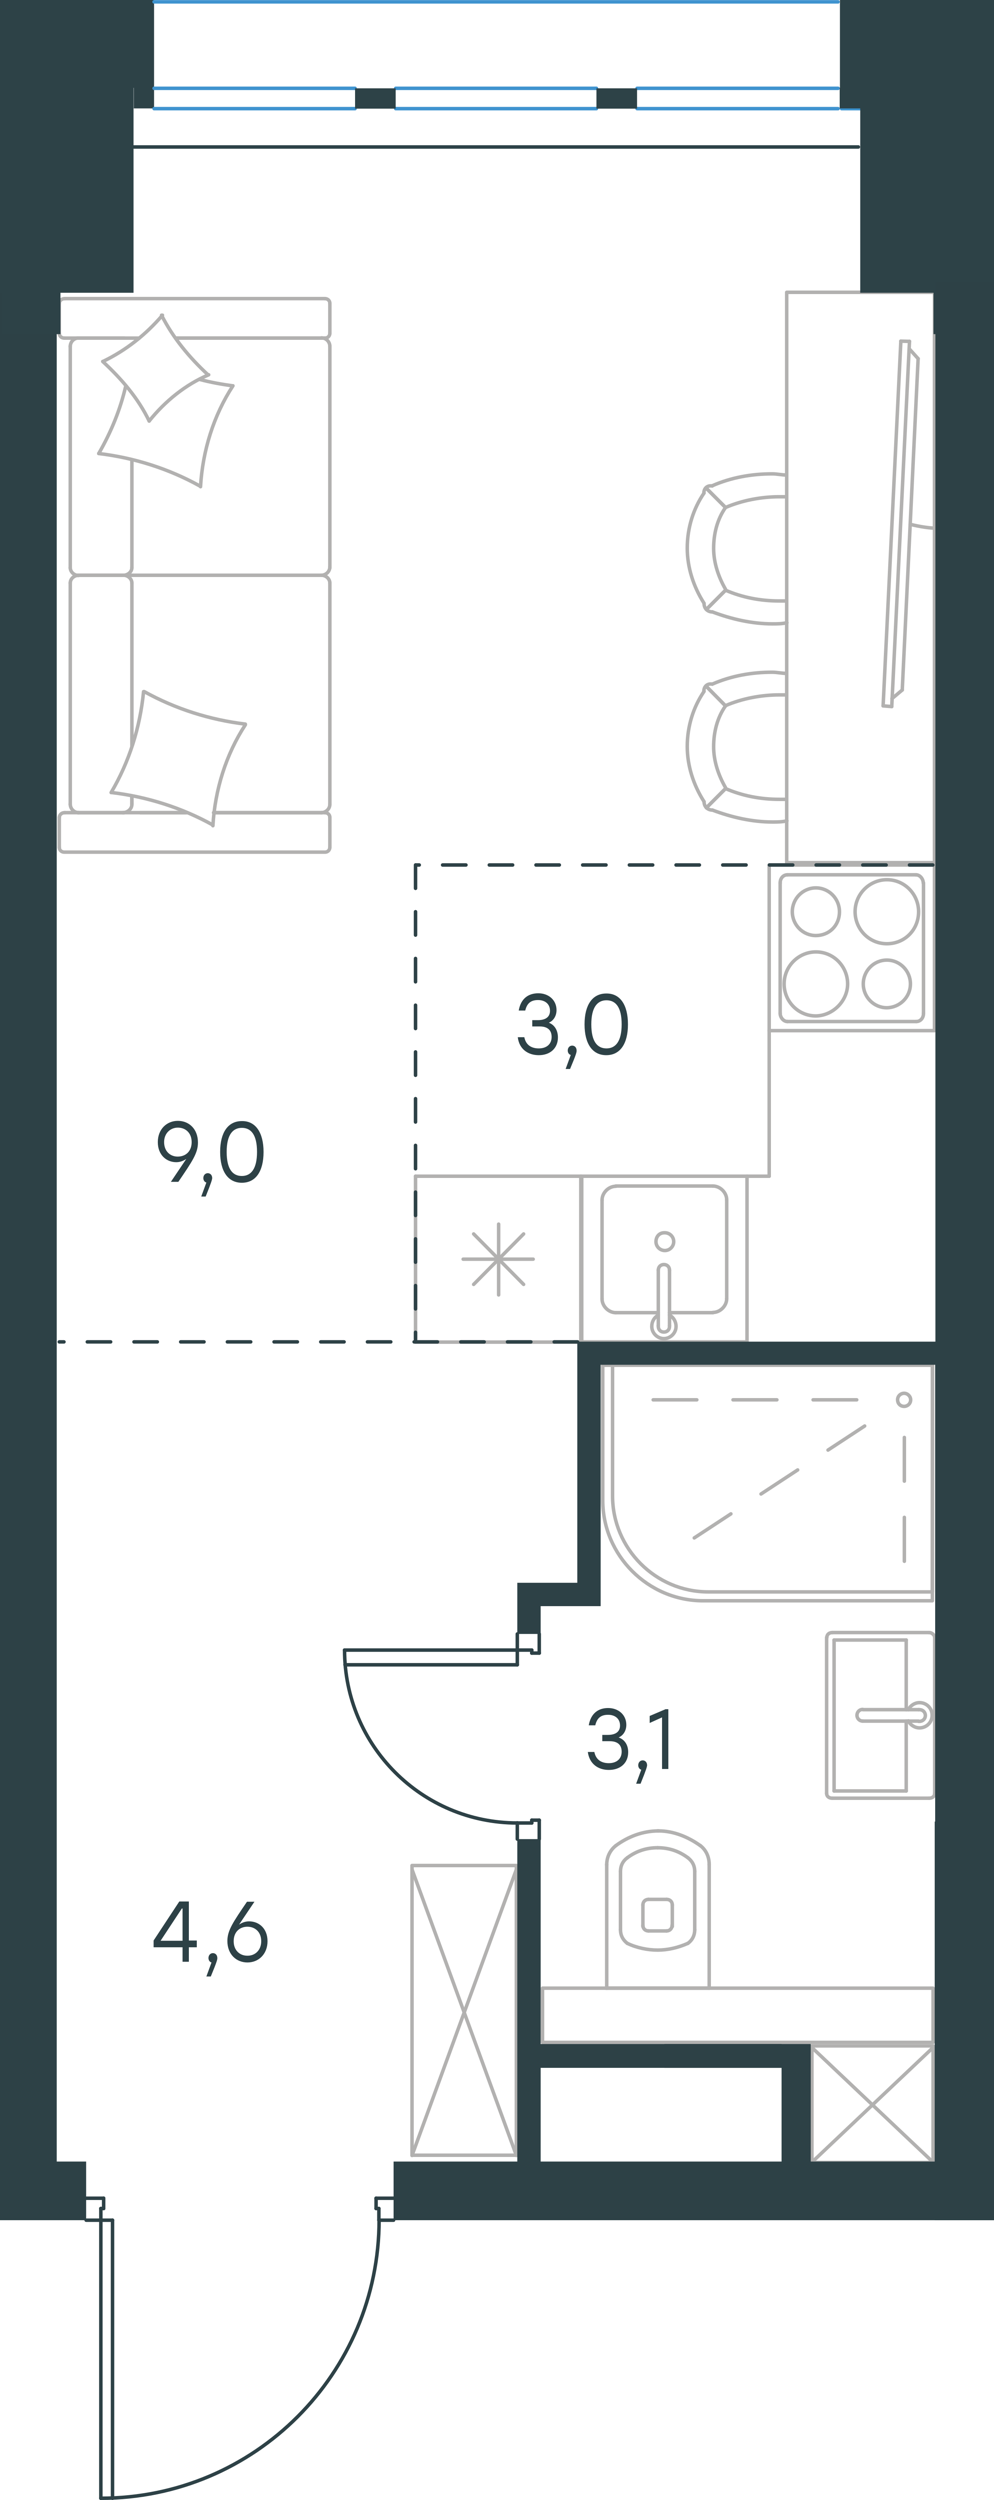 <?xml version="1.0" encoding="utf-8"?>
<!-- Generator: Adobe Illustrator 26.5.0, SVG Export Plug-In . SVG Version: 6.00 Build 0)  -->
<svg version="1.1" id="Слой_1" xmlns="http://www.w3.org/2000/svg" xmlns:xlink="http://www.w3.org/1999/xlink" x="0px" y="0px"
	 viewBox="0 0 425.8 1070" style="enable-background:new 0 0 425.8 1070;" xml:space="preserve">
<style type="text/css">
	.st0{fill:none;stroke:#B2B1B0;stroke-width:1.5;stroke-linecap:round;stroke-linejoin:round;stroke-miterlimit:22.926;}
	.st1{fill:none;stroke:#2D4146;stroke-width:1.5;stroke-linecap:round;stroke-linejoin:round;stroke-miterlimit:22.926;}
	.st2{fill:none;stroke:#3C93D0;stroke-width:1.5;stroke-linecap:round;stroke-linejoin:round;stroke-miterlimit:22.926;}
	.st3{enable-background:new    ;}
	.st4{fill:#2D4146;}
	
		.st5{fill:none;stroke:#2D4146;stroke-width:1.5;stroke-linecap:round;stroke-linejoin:round;stroke-miterlimit:22.926;stroke-dasharray:10;}
	.st6{fill-rule:evenodd;clip-rule:evenodd;fill:#2D4146;}
	.st7{fill-rule:evenodd;clip-rule:evenodd;fill:#2D4247;}
	.st8{fill:none;stroke:#3F93CF;stroke-width:1.5;stroke-linecap:round;stroke-linejoin:round;stroke-miterlimit:22.926;}
	.st9{fill:none;stroke:#2D4247;stroke-width:1.5;stroke-linecap:round;stroke-linejoin:round;stroke-miterlimit:22.926;}
</style>
<g>
	<rect x="176.5" y="798.4" class="st0" width="44.7" height="124"/>
	<line class="st0" x1="176.5" y1="922.5" x2="221.2" y2="800.1"/>
	<line class="st0" x1="176.5" y1="800.1" x2="221.2" y2="922.5"/>
</g>
<g>
	<rect x="347.8" y="875.6" class="st0" width="51.9" height="49.9"/>
	<line class="st0" x1="347.8" y1="925.4" x2="399.7" y2="876.3"/>
	<line class="st0" x1="347.8" y1="876.3" x2="399.7" y2="925.4"/>
</g>
<g>
	<line class="st0" x1="259.5" y1="850.9" x2="303.8" y2="850.9"/>
	<g>
		<line class="st0" x1="259.9" y1="798" x2="259.9" y2="850.9"/>
		<line class="st0" x1="297.6" y1="825.9" x2="297.6" y2="800.9"/>
		<line class="st0" x1="265.8" y1="800.9" x2="265.8" y2="825.9"/>
		<line class="st0" x1="288" y1="824.5" x2="288" y2="815.3"/>
		<line class="st0" x1="275.4" y1="815.3" x2="275.4" y2="824.5"/>
		<line class="st0" x1="277.8" y1="826.4" x2="285.5" y2="826.4"/>
		<line class="st0" x1="303.8" y1="850.9" x2="303.8" y2="798"/>
		<line class="st0" x1="285.5" y1="812.9" x2="277.8" y2="812.9"/>
		<path class="st0" d="M300,789.9c-5.3-3.8-11.6-6.3-17.8-6.3c0,0,0,0-0.5,0"/>
		<path class="st0" d="M285.5,826.4c1.4,0,2.4-1,2.4-2.4"/>
		<path class="st0" d="M294.7,831.7c1.9-1.4,2.9-3.4,2.9-5.8"/>
		<path class="st0" d="M288,815.3c0-1.4-1-2.4-2.4-2.4"/>
		<path class="st0" d="M294.7,795.1c-3.9-2.9-8.2-4.3-13-4.3"/>
		<path class="st0" d="M277.8,812.9c-1.4,0-2.4,1-2.4,2.4"/>
		<path class="st0" d="M275.4,824c0,1.4,1,2.4,2.4,2.4"/>
		<path class="st0" d="M265.8,825.9c0,2.4,1,4.3,2.9,5.8"/>
		<path class="st0" d="M268.7,831.7c3.9,1.9,8.7,2.9,13,2.9s8.7-1,13-2.9"/>
		<path class="st0" d="M268.7,795.1c-1.9,1.4-2.9,3.4-2.9,5.8"/>
		<path class="st0" d="M282.1,783.6L282.1,783.6c-6.7,0-13,2.4-18.3,6.3"/>
		<path class="st0" d="M303.8,798c0-3.4-1.4-6.3-3.9-8.2"/>
		<path class="st0" d="M263.8,789.9c-2.4,1.9-3.9,4.8-3.9,8.2"/>
		<path class="st0" d="M281.7,790.8L281.7,790.8c-4.8,0-9.1,1.4-13,4.3"/>
		<path class="st0" d="M297.6,800.9c0-2.4-1-4.3-2.9-5.8"/>
	</g>
	<rect x="232.4" y="850.9" class="st0" width="167.3" height="23.2"/>
</g>
<g>
	<path class="st0" d="M399.4,685.1h-98.2c-23.6,0-43-19.4-43-43v-57.8h141.2L399.4,685.1L399.4,685.1z"/>
	<path class="st0" d="M399.4,681.3h-96c-22.6,0-41-18.5-41-41.1v-56h137.1L399.4,681.3L399.4,681.3z"/>
	<line class="st0" x1="387.4" y1="615.2" x2="387.4" y2="633.9"/>
	<line class="st0" x1="387.4" y1="649.4" x2="387.4" y2="668.2"/>
	<line class="st0" x1="367" y1="599.1" x2="348.3" y2="599.1"/>
	<line class="st0" x1="332.8" y1="599.1" x2="314" y2="599.1"/>
	<line class="st0" x1="298.5" y1="599.1" x2="279.8" y2="599.1"/>
	<line class="st0" x1="370.4" y1="610.3" x2="354.7" y2="620.6"/>
	<line class="st0" x1="341.7" y1="629.1" x2="326" y2="639.4"/>
	<line class="st0" x1="313.1" y1="647.9" x2="297.4" y2="658.2"/>
	<path class="st0" d="M384.5,599.1c0-1.6,1.3-2.8,2.8-2.8s2.8,1.3,2.8,2.8c0,1.6-1.3,2.8-2.8,2.8
		C385.6,601.9,384.5,600.6,384.5,599.1z"/>
</g>
<g>
	<line class="st0" x1="357.3" y1="701.9" x2="388.2" y2="701.9"/>
	<line class="st0" x1="388.2" y1="701.9" x2="388.2" y2="731.7"/>
	<line class="st0" x1="388.2" y1="736.6" x2="388.2" y2="766.5"/>
	<line class="st0" x1="357.3" y1="766.5" x2="357.3" y2="701.9"/>
	<line class="st0" x1="388.2" y1="766.5" x2="357.3" y2="766.5"/>
	<line class="st0" x1="400.4" y1="767.5" x2="400.4" y2="700.8"/>
	<line class="st0" x1="356.6" y1="769.6" x2="398" y2="769.6"/>
	<line class="st0" x1="354.1" y1="700.8" x2="354.1" y2="767.5"/>
	<line class="st0" x1="398" y1="698.7" x2="356.6" y2="698.7"/>
	<path class="st0" d="M356.6,698.7c-1.4,0-2.4,0.8-2.4,2.1"/>
	<path class="st0" d="M354.1,767.5c0,1.3,1,2.1,2.4,2.1"/>
	<path class="st0" d="M398,769.6c1.4,0,2.4-0.8,2.4-2.1"/>
	<path class="st0" d="M400.4,700.8c0-0.8-1-2.1-2.4-2.1"/>
	<line class="st0" x1="369.6" y1="736.6" x2="393.5" y2="736.6"/>
	<line class="st0" x1="393.5" y1="731.7" x2="369.6" y2="731.7"/>
	<path class="st0" d="M369.6,736.6L369.6,736.6c-1.4,0-2.5-1.1-2.5-2.5s1.1-2.5,2.4-2.5l0,0"/>
	<path class="st0" d="M389.1,731.7c0.9-1.8,2.8-3,4.8-3c3,0,5.4,2.4,5.4,5.4s-2.4,5.4-5.4,5.4c-2,0-3.9-1.2-4.8-3"/>
	<path class="st0" d="M393.5,731.7c0.1,0,0.2,0,0.4,0c1.4,0,2.5,1.1,2.5,2.5s-1.1,2.5-2.5,2.5c-0.1,0-0.2,0-0.4,0"/>
</g>
<g>
	<line class="st0" x1="248.8" y1="503.4" x2="248.8" y2="574.4"/>
	<line class="st0" x1="213.6" y1="523.9" x2="213.6" y2="554.2"/>
	<line class="st0" x1="202.9" y1="549.7" x2="224.3" y2="528.1"/>
	<line class="st0" x1="202.9" y1="528.1" x2="224.3" y2="549.7"/>
	<line class="st0" x1="198.4" y1="538.9" x2="228.4" y2="538.9"/>
	<line class="st0" x1="248.8" y1="574.4" x2="178" y2="574.4"/>
	<line class="st0" x1="178" y1="503.4" x2="178" y2="574.4"/>
	<line class="st0" x1="248.8" y1="503.4" x2="178" y2="503.4"/>
</g>
<g>
	<rect x="249.2" y="503.4" class="st0" width="70.8" height="70.9"/>
	<line class="st0" x1="282" y1="543.6" x2="282" y2="567.4"/>
	<line class="st0" x1="286.8" y1="561.8" x2="305.4" y2="561.8"/>
	<line class="st0" x1="305.4" y1="507.6" x2="263.8" y2="507.6"/>
	<line class="st0" x1="263.8" y1="561.8" x2="282" y2="561.8"/>
	<line class="st0" x1="257.9" y1="513.6" x2="257.9" y2="555.8"/>
	<line class="st0" x1="286.8" y1="567.4" x2="286.8" y2="543.6"/>
	<line class="st0" x1="311.3" y1="555.8" x2="311.3" y2="513.6"/>
	<path class="st0" d="M282,543.6L282,543.6c0-1.4,1-2.4,2.4-2.4s2.4,1,2.4,2.4"/>
	<path class="st0" d="M311.3,555.8c0,3.1-2.8,5.9-5.9,5.9"/>
	<path class="st0" d="M286.8,562.8c1.7,1,2.8,2.8,2.8,4.9c0,2.8-2.4,5.2-5.2,5.2c-2.8,0-5.2-2.4-5.2-5.2c0-2.1,1-3.8,2.8-4.9"/>
	<path class="st0" d="M257.9,513.6c0-3.1,2.8-5.9,5.9-5.9"/>
	<path class="st0" d="M263.8,561.8c-3.1,0-5.9-2.8-5.9-5.9"/>
	<path class="st0" d="M305.4,507.6c3.1,0,5.9,2.8,5.9,5.9"/>
	<path class="st0" d="M286.8,567.4v0.3c0,1.4-1,2.4-2.4,2.4s-2.4-1-2.4-2.4v-0.3"/>
	<path class="st0" d="M281,531.4c0,2.1,1.7,3.8,3.8,3.8c2.1,0,3.8-1.7,3.8-3.8s-1.7-3.8-3.8-3.8C282.4,527.5,281,529.3,281,531.4z"
		/>
</g>
<g>
	<path class="st0" d="M359.6,390.2c0-5.6-4.5-10.2-10.1-10.2s-10.1,4.6-10.1,10.2s4.5,10.2,10.1,10.2
		C355.1,400.4,359.6,396.2,359.6,390.2z"/>
	<path class="st0" d="M363.1,421.1c0-7.4-5.9-13.7-13.6-13.7c-7.3,0-13.6,6-13.6,13.7c0,7.4,5.9,13.7,13.6,13.7
		C356.8,434.7,363.1,428.4,363.1,421.1z"/>
	<path class="st0" d="M390,421.1c0-5.6-4.5-10.2-10.1-10.2s-10.1,4.6-10.1,10.2s4.5,10.2,10.1,10.2C385.5,431.2,390,426.7,390,421.1
		z"/>
	<path class="st0" d="M393.5,390.2c0-7.4-5.9-13.7-13.6-13.7c-7.3,0-13.6,6-13.6,13.7c0,7.4,5.9,13.7,13.6,13.7
		C387.6,403.9,393.5,397.9,393.5,390.2z"/>
	<line class="st0" x1="334.2" y1="433.7" x2="334.2" y2="377.9"/>
	<line class="st0" x1="392.4" y1="437.2" x2="337.3" y2="437.2"/>
	<line class="st0" x1="395.6" y1="377.9" x2="395.6" y2="433.7"/>
	<line class="st0" x1="337.3" y1="374.4" x2="392.4" y2="374.4"/>
	<path class="st0" d="M395.6,433.7L395.6,433.7c0,2.1-1.4,3.5-3.1,3.5"/>
	<path class="st0" d="M334.2,377.9L334.2,377.9c0-2.1,1.4-3.5,3.1-3.5"/>
	<path class="st0" d="M337.3,437.2L337.3,437.2c-1.7,0-3.1-1.8-3.1-3.5"/>
	<path class="st0" d="M392.4,374.4L392.4,374.4c1.7,0,3.1,1.8,3.1,3.5"/>
	<rect x="329.5" y="370.2" class="st0" width="70.8" height="70.9"/>
</g>
<line class="st0" x1="329.5" y1="441.1" x2="329.5" y2="503.4"/>
<line class="st0" x1="320" y1="503.4" x2="329.5" y2="503.4"/>
<g>
	<line class="st0" x1="56.5" y1="319.2" x2="56.5" y2="249.5"/>
	<line class="st0" x1="141.3" y1="129.9" x2="141.3" y2="142.6"/>
	<line class="st0" x1="141.3" y1="148.2" x2="141.3" y2="243"/>
	<line class="st0" x1="79.9" y1="347.8" x2="60.1" y2="347.8"/>
	<line class="st0" x1="137.7" y1="347.8" x2="91.5" y2="347.8"/>
	<line class="st0" x1="137.7" y1="144.7" x2="75.2" y2="144.7"/>
	<line class="st0" x1="53.2" y1="246.2" x2="33.4" y2="246.2"/>
	<line class="st0" x1="56.5" y1="243" x2="56.5" y2="196.9"/>
	<line class="st0" x1="25.4" y1="362.6" x2="25.4" y2="349.9"/>
	<line class="st0" x1="33.4" y1="246.2" x2="53.2" y2="246.2"/>
	<line class="st0" x1="30.1" y1="148.2" x2="30.1" y2="243"/>
	<line class="st0" x1="75.2" y1="144.7" x2="139.2" y2="144.7"/>
	<line class="st0" x1="141.3" y1="249.5" x2="141.3" y2="344.2"/>
	<line class="st0" x1="141.3" y1="349.9" x2="141.3" y2="362.6"/>
	<line class="st0" x1="56.5" y1="344.2" x2="56.5" y2="340.7"/>
	<line class="st0" x1="27.8" y1="347.8" x2="79.9" y2="347.8"/>
	<line class="st0" x1="56.5" y1="344.2" x2="56.5" y2="340.7"/>
	<line class="st0" x1="33.4" y1="347.8" x2="53.2" y2="347.8"/>
	<line class="st0" x1="33.4" y1="246.2" x2="53.2" y2="246.2"/>
	<line class="st0" x1="30.1" y1="249.5" x2="30.1" y2="344.2"/>
	<line class="st0" x1="91.5" y1="347.8" x2="139.2" y2="347.8"/>
	<line class="st0" x1="27.8" y1="127.8" x2="139.2" y2="127.8"/>
	<line class="st0" x1="25.4" y1="142.6" x2="25.4" y2="129.9"/>
	<line class="st0" x1="59.6" y1="144.7" x2="27.8" y2="144.7"/>
	<line class="st0" x1="53.2" y1="246.2" x2="137.7" y2="246.2"/>
	<line class="st0" x1="53.2" y1="144.7" x2="33.4" y2="144.7"/>
	<path class="st0" d="M27.8,347.8c-1.7,0-2.4,1.2-2.4,2.1"/>
	<path class="st0" d="M139.2,144.7c1.5,0,2.1-1.2,2.1-2.1"/>
	<path class="st0" d="M25.4,142.6c0,1.5,1.2,2.1,2.1,2.1"/>
	<path class="st0" d="M56.5,249.5c0-1.6-1.5-3.3-3.6-3.3"/>
	<path class="st0" d="M33.4,144.7c-1.6,0-3.3,1.5-3.3,3.6"/>
	<path class="st0" d="M30.1,344.2c0,1.8,1.5,3.6,3.6,3.6"/>
	<path class="st0" d="M141.3,249.5c0-1.6-1.5-3.3-3.6-3.3"/>
	<path class="st0" d="M33.7,246.2c-1.8,0-3.6,1.4-3.6,3.3"/>
	<path class="st0" d="M137.7,246.2c1.8,0,3.6-1.5,3.6-3.6"/>
	<path class="st0" d="M25.4,362.6c0,1.5,1.2,2.1,2.1,2.1h111.7c1.5,0,2.1-1.2,2.1-2.1"/>
	<path class="st0" d="M30.1,243c0,1.6,1.5,3.3,3.6,3.3"/>
	<path class="st0" d="M141.3,129.9c0-1.5-1.2-2.1-2.1-2.1"/>
	<path class="st0" d="M137.7,347.8c1.8,0,3.6-1.5,3.6-3.6"/>
	<path class="st0" d="M141.3,349.9c0-1.5-1.2-2.1-2.1-2.1"/>
	<path class="st0" d="M141.3,148.2c0-1.8-1.5-3.6-3.6-3.6"/>
	<path class="st0" d="M52.6,347.8c2,0,3.9-1.5,3.9-3.6"/>
	<path class="st0" d="M52.9,246.2c1.8,0,3.6-1.4,3.6-3.3"/>
	<path class="st0" d="M27.8,127.8c-1.7,0-2.4,1.2-2.4,2.1"/>
	<path class="st0" d="M61.8,296c13.3,7.4,28.2,12.1,43.3,13.9"/>
	<path class="st0" d="M69.2,134.9c5,9.8,11.9,18.1,19.9,25.5"/>
	<path class="st0" d="M89.4,160.4c-9.8,4.1-18.7,11.3-25.5,19.8"/>
	<path class="st0" d="M105.1,310.2c-8.3,12.7-13,27.8-13.9,43.2"/>
	<path class="st0" d="M85.6,208c-13.3-7.4-28.2-12.1-43.3-13.9"/>
	<path class="st0" d="M42.3,194.1c5.3-9.2,9.2-18.7,11.6-29"/>
	<path class="st0" d="M99.8,165.1c-8.3,12.7-13,27.8-13.9,43.2"/>
	<path class="st0" d="M91.2,353.1C77.9,345.7,63,341,47.9,339.2"/>
	<path class="st0" d="M47.6,339.2c7.7-13,12.4-27.8,13.9-43.2"/>
	<path class="st0" d="M63.9,180.2c-4.7-9.8-11.9-18.1-19.9-25.5"/>
	<path class="st0" d="M85.6,162.4c4.4,1.2,9.5,2.1,13.9,2.7"/>
	<path class="st0" d="M44.1,154.7c9.8-4.7,18.4-11.5,25.5-19.8"/>
</g>
<g>
	<path class="st0" d="M389.9,224.4c4.1,1,8.3,1.7,12.3,1.7"/>
	<line class="st0" x1="382" y1="302.4" x2="389.6" y2="146.1"/>
	<line class="st0" x1="385.9" y1="146" x2="378.3" y2="302.1"/>
	<line class="st0" x1="378.3" y1="302.1" x2="382" y2="302.4"/>
	<line class="st0" x1="393.3" y1="153.5" x2="386.5" y2="295.3"/>
	<line class="st0" x1="389.6" y1="149.4" x2="393.3" y2="153.5"/>
	<line class="st0" x1="386.5" y1="295.3" x2="382.1" y2="299"/>
	<line class="st0" x1="385.9" y1="146" x2="389.6" y2="146.1"/>
</g>
<g>
	<rect x="337" y="125.1" class="st0" width="63.3" height="244.1"/>
	<path class="st0" d="M310.8,302.1c-3.6,5.1-5.1,11.3-5.1,17.5s2.1,12.3,5.1,17.5"/>
	<path class="st0" d="M337,288.2c-2.1,0-4.1-0.5-6.2-0.5c-8.7,0-17.5,1.5-25.7,5.1"/>
	<path class="st0" d="M305.2,346.7c8.2,3.1,17,5.1,25.7,5.1c2.1,0,4.1,0,6.2-0.5"/>
	<path class="st0" d="M337,297.4c-1,0-2.1,0-3.1,0c-7.7,0-15.9,1.5-23.1,4.6"/>
	<path class="st0" d="M310.8,337.5c7.2,3.1,14.9,4.6,23.1,4.6c1,0,2.1,0,3.1,0"/>
	<path class="st0" d="M301.6,295.9c-4.6,6.7-7.2,14.9-7.2,23.6c0,8.2,2.6,16.4,7.2,23.6"/>
	<line class="st0" x1="310.8" y1="302.1" x2="302.6" y2="293.8"/>
	<line class="st0" x1="310.8" y1="337.5" x2="302.6" y2="345.7"/>
	<line class="st0" x1="310.8" y1="302.1" x2="302.6" y2="293.8"/>
	<line class="st0" x1="310.8" y1="337.5" x2="302.6" y2="345.7"/>
	<path class="st0" d="M301.6,343.1c0,2.1,1.5,3.6,3.6,3.6"/>
	<path class="st0" d="M305.1,292.8c-2.1-0.4-3.6,1-3.6,3.1"/>
	<path class="st0" d="M310.8,217.2c-3.6,5.1-5.1,11.3-5.1,17.5s2.1,12.3,5.1,17.5"/>
	<path class="st0" d="M337,203.3c-2.1,0-4.1-0.5-6.2-0.5c-8.7,0-17.5,1.5-25.7,5.1"/>
	<path class="st0" d="M305.2,261.9c8.2,3.1,17,5.1,25.7,5.1c2.1,0,4.1,0,6.2-0.5"/>
	<path class="st0" d="M337,212.6c-1,0-2.1,0-3.1,0c-7.7,0-15.9,1.5-23.1,4.6"/>
	<path class="st0" d="M310.8,252.6c7.2,3.1,14.9,4.6,23.1,4.6c1,0,2.1,0,3.1,0"/>
	<path class="st0" d="M301.6,211c-4.6,6.7-7.2,14.9-7.2,23.6c0,8.2,2.6,16.4,7.2,23.6"/>
	<line class="st0" x1="310.8" y1="217.2" x2="302.6" y2="209"/>
	<line class="st0" x1="310.8" y1="252.6" x2="302.6" y2="260.8"/>
	<line class="st0" x1="310.8" y1="217.2" x2="302.6" y2="209"/>
	<line class="st0" x1="310.8" y1="252.6" x2="302.6" y2="260.8"/>
	<path class="st0" d="M301.6,258.3c0,2.1,1.5,3.6,3.6,3.6"/>
	<path class="st0" d="M305.1,208c-2.1-0.4-3.6,1-3.6,3.1"/>
</g>
<line class="st1" x1="43.2" y1="950.2" x2="48.2" y2="950.2"/>
<line class="st1" x1="43.2" y1="950.2" x2="43.2" y2="1069.2"/>
<line class="st1" x1="48.2" y1="950.2" x2="48.2" y2="1069.2"/>
<line class="st1" x1="168.6" y1="940.8" x2="161.1" y2="940.8"/>
<line class="st1" x1="162.3" y1="950.2" x2="168.6" y2="950.2"/>
<line class="st1" x1="162.3" y1="945.2" x2="162.3" y2="950.2"/>
<line class="st1" x1="161.1" y1="945.2" x2="162.3" y2="945.2"/>
<line class="st1" x1="161.1" y1="940.8" x2="161.1" y2="945.2"/>
<path class="st1" d="M43.2,1069.2c65.8,0,119.2-53.3,119.2-119.2"/>
<line class="st1" x1="36.9" y1="940.8" x2="44.4" y2="940.8"/>
<line class="st1" x1="43.2" y1="950.2" x2="36.9" y2="950.2"/>
<line class="st1" x1="43.2" y1="945.2" x2="43.2" y2="950.2"/>
<line class="st1" x1="44.4" y1="945.2" x2="43.2" y2="945.2"/>
<line class="st1" x1="44.4" y1="940.8" x2="44.4" y2="945.2"/>
<line class="st1" x1="221.6" y1="706.2" x2="221.6" y2="712.5"/>
<line class="st1" x1="221.6" y1="706.2" x2="147.6" y2="706.2"/>
<line class="st1" x1="221.6" y1="712.5" x2="147.8" y2="712.5"/>
<line class="st1" x1="231" y1="787.1" x2="231" y2="779"/>
<line class="st1" x1="221.6" y1="780.2" x2="221.6" y2="787.1"/>
<line class="st1" x1="227.8" y1="780.2" x2="221.6" y2="780.2"/>
<line class="st1" x1="227.8" y1="779" x2="227.8" y2="780.2"/>
<line class="st1" x1="231" y1="779" x2="227.8" y2="779"/>
<path class="st1" d="M147.6,706.2c0,40.9,33.1,74,74,74"/>
<line class="st1" x1="231" y1="699.3" x2="231" y2="707.5"/>
<line class="st1" x1="221.6" y1="706.2" x2="221.6" y2="699.3"/>
<line class="st1" x1="227.8" y1="706.2" x2="221.6" y2="706.2"/>
<line class="st1" x1="227.8" y1="707.5" x2="227.8" y2="706.2"/>
<line class="st1" x1="231" y1="707.5" x2="227.8" y2="707.5"/>
<rect x="360.5" y="37.7" class="st2" width="8.8" height="8.8"/>
<g class="st3">
	<path class="st4" d="M84.8,489c0,4.5-2.4,8-8.4,16.8h-3.2l6.6-9.8c-1.2,0.8-2.6,1.4-4.3,1.4c-4.1,0-7.9-3-7.9-8.6
		c0-5.5,3.8-9.1,8.6-9.1C80.9,479.7,84.8,483.1,84.8,489z M82.1,488.8c0-3.9-2.6-6.2-5.9-6.2c-3.3,0-5.9,2.5-5.9,6.2
		c0,3.9,2.6,6.2,5.8,6.2C79.6,495,82.1,492.7,82.1,488.8z"/>
	<path class="st4" d="M88.1,512.1h-1.9l2.2-6c-0.8-0.2-1.3-1-1.3-1.9c0-1.2,0.8-2.1,1.9-2.1c0.8,0,1.9,0.5,1.9,2.2
		C90.8,504.9,90.7,505.7,88.1,512.1z"/>
	<path class="st4" d="M112.9,493c0,8.4-3.4,13.2-9.3,13.2c-5.8,0-9.3-4.7-9.3-13.2s3.5-13.2,9.3-13.2
		C109.4,479.7,112.9,484.6,112.9,493z M110.1,493c0-7.4-2.6-10.3-6.5-10.3s-6.5,3-6.5,10.3c0,7.4,2.6,10.3,6.5,10.3
		S110.1,500.3,110.1,493z"/>
</g>
<g class="st3">
	<path class="st4" d="M269.1,749.9c0,4.7-3.4,7.6-8.3,7.6c-4.5,0-8.3-2.5-9-7.7h2.8c0.7,3.5,3.2,4.8,6.2,4.8c3.4,0,5.5-1.9,5.5-4.9
		c0-2.6-1.4-4.5-5.1-4.5H258v-2.7h2.4c3.5,0,5.2-1.5,5.2-4c0-2.9-2.1-4.6-5.1-4.6c-2.8,0-4.7,1.1-5.5,4.5h-2.8
		c0.9-5.2,4.2-7.4,8.3-7.4c4.4,0,7.8,2.9,7.8,7.2c0,2.4-1.2,4.5-3.3,5.4C267.6,744.5,269.1,746.8,269.1,749.9z"/>
	<path class="st4" d="M274.4,763.4h-1.9l2.2-6c-0.8-0.2-1.3-1-1.3-1.9c0-1.2,0.8-2.1,1.9-2.1c0.8,0,1.9,0.5,1.9,2.2
		C277.1,756.2,277,757,274.4,763.4z"/>
	<path class="st4" d="M286.3,731.4v25.7h-2.7V735l-5.3,2.4v-3l6.8-2.9H286.3z"/>
</g>
<g class="st3">
	<path class="st4" d="M84.3,833.4h-3.4v6.2h-2.7v-6.2H65.8v-2.9l11-16.7h4.1v16.7h3.4V833.4z M78.2,830.6v-13.8h-0.3l-9.1,13.8
		L78.2,830.6z"/>
	<path class="st4" d="M90.3,845.9h-1.9l2.2-6c-0.8-0.2-1.3-1-1.3-1.9c0-1.2,0.8-2.1,1.9-2.1c0.8,0,1.9,0.5,1.9,2.2
		C93.1,838.6,93,839.4,90.3,845.9z"/>
	<path class="st4" d="M114.6,830.8c0,5.5-3.8,9.1-8.6,9.1c-4.7,0-8.6-3.4-8.6-9.2c0-4.5,2.4-8,8.4-16.8h3.2l-6.6,9.8
		c1.2-0.8,2.6-1.4,4.3-1.4C110.9,822.3,114.6,825.3,114.6,830.8z M111.9,830.8c0-3.9-2.6-6.2-5.9-6.2c-3.4,0-5.9,2.3-5.9,6.2
		s2.6,6.2,5.8,6.2C109.3,837.1,111.9,834.6,111.9,830.8z"/>
</g>
<g class="st3">
	<path class="st4" d="M239,444c0,4.7-3.4,7.6-8.2,7.6c-4.5,0-8.4-2.5-9-7.7h2.8c0.7,3.5,3.2,4.8,6.2,4.8c3.4,0,5.5-1.9,5.5-4.9
		c0-2.6-1.4-4.5-5.1-4.5h-3.2v-2.7h2.4c3.5,0,5.2-1.5,5.2-4c0-2.9-2.1-4.6-5.1-4.6c-2.8,0-4.7,1.1-5.5,4.5h-2.8
		c0.9-5.2,4.2-7.4,8.4-7.4c4.4,0,7.8,2.9,7.8,7.2c0,2.4-1.2,4.5-3.3,5.4C237.5,438.6,239,440.9,239,444z"/>
	<path class="st4" d="M244.2,457.5h-1.9l2.2-6c-0.8-0.2-1.3-1-1.3-1.9c0-1.2,0.8-2.1,1.9-2.1c0.8,0,1.9,0.5,1.9,2.2
		C247,450.3,246.9,451.1,244.2,457.5z"/>
	<path class="st4" d="M269,438.4c0,8.4-3.4,13.2-9.3,13.2c-5.8,0-9.3-4.7-9.3-13.2s3.5-13.2,9.3-13.2C265.6,425.1,269,430,269,438.4
		z M266.3,438.4c0-7.4-2.6-10.3-6.5-10.3s-6.5,3-6.5,10.3c0,7.4,2.6,10.3,6.5,10.3S266.3,445.7,266.3,438.4z"/>
</g>
<line class="st5" x1="247.4" y1="574.3" x2="25.4" y2="574.3"/>
<line class="st5" x1="178" y1="370.2" x2="178" y2="573.3"/>
<line class="st5" x1="399.6" y1="370.2" x2="178.1" y2="370.2"/>
<polygon class="st6" points="24.3,120.6 0,120.6 0,950.2 36.9,950.2 36.9,925.1 24.3,925.1 "/>
<polygon class="st7" points="425.8,0 359.8,0 359.8,37.6 359.7,37.6 359.7,46.4 368.5,46.4 368.5,37.6 368.5,37.6 368.5,125.3 
	399.9,125.3 399.9,143 424.9,143 424.9,125.3 425.8,125.3 "/>
<polygon class="st7" points="0,0 66,0 66,37.6 66,37.6 66,46.4 57.3,46.4 57.3,37.6 57.2,37.6 57.2,125.3 25.9,125.3 25.9,143 
	0.8,143 0.8,125.3 0,125.3 "/>
<line class="st8" x1="66" y1="37.8" x2="152.1" y2="37.8"/>
<line class="st8" x1="66" y1="46.5" x2="152.1" y2="46.5"/>
<line class="st8" x1="169.5" y1="37.8" x2="255.5" y2="37.8"/>
<line class="st8" x1="169.5" y1="46.5" x2="255.5" y2="46.5"/>
<line class="st8" x1="272.9" y1="37.8" x2="359" y2="37.8"/>
<line class="st8" x1="272.9" y1="46.5" x2="359" y2="46.5"/>
<line class="st8" x1="66" y1="0.8" x2="359" y2="0.8"/>
<line class="st9" x1="57.3" y1="62.9" x2="367.7" y2="62.9"/>
<polygon class="st7" points="169.5,46.5 169.5,37.8 160.8,37.8 152.1,37.8 152.1,46.5 160.8,46.5 "/>
<polygon class="st7" points="272.9,46.5 272.9,37.8 264.2,37.8 255.5,37.8 255.5,46.5 264.2,46.5 "/>
<polygon class="st6" points="231.6,687.4 257.3,687.4 257.3,679.6 257.3,677.3 257.3,584.1 400.6,584.1 400.6,790.8 425.8,790.8 
	425.8,584.2 425.8,574.2 425.8,120.6 400.7,120.6 400.7,574.2 257.3,574.2 252.3,574.2 247.3,574.2 247.3,677.4 231.6,677.4 
	228.3,677.4 221.6,677.4 221.6,699.3 231.6,699.3 "/>
<rect x="400.4" y="779.6" class="st6" width="25.4" height="170.6"/>
<polygon class="st6" points="347.3,925.1 347.3,885 347.3,875 347.3,874.8 334.7,874.8 314.7,874.8 294.6,874.8 289.6,874.8 
	284.6,874.8 284.6,885 294.7,885 334.8,885 334.8,925.1 294.7,925.1 284.6,925.1 235,925.1 231.6,925.1 231.6,787.1 221.6,787.1 
	221.6,925.1 168.6,925.1 168.6,950.2 425.8,950.2 425.8,925.1 "/>
<rect x="227.8" y="874.8" class="st6" width="107" height="10.2"/>
</svg>

